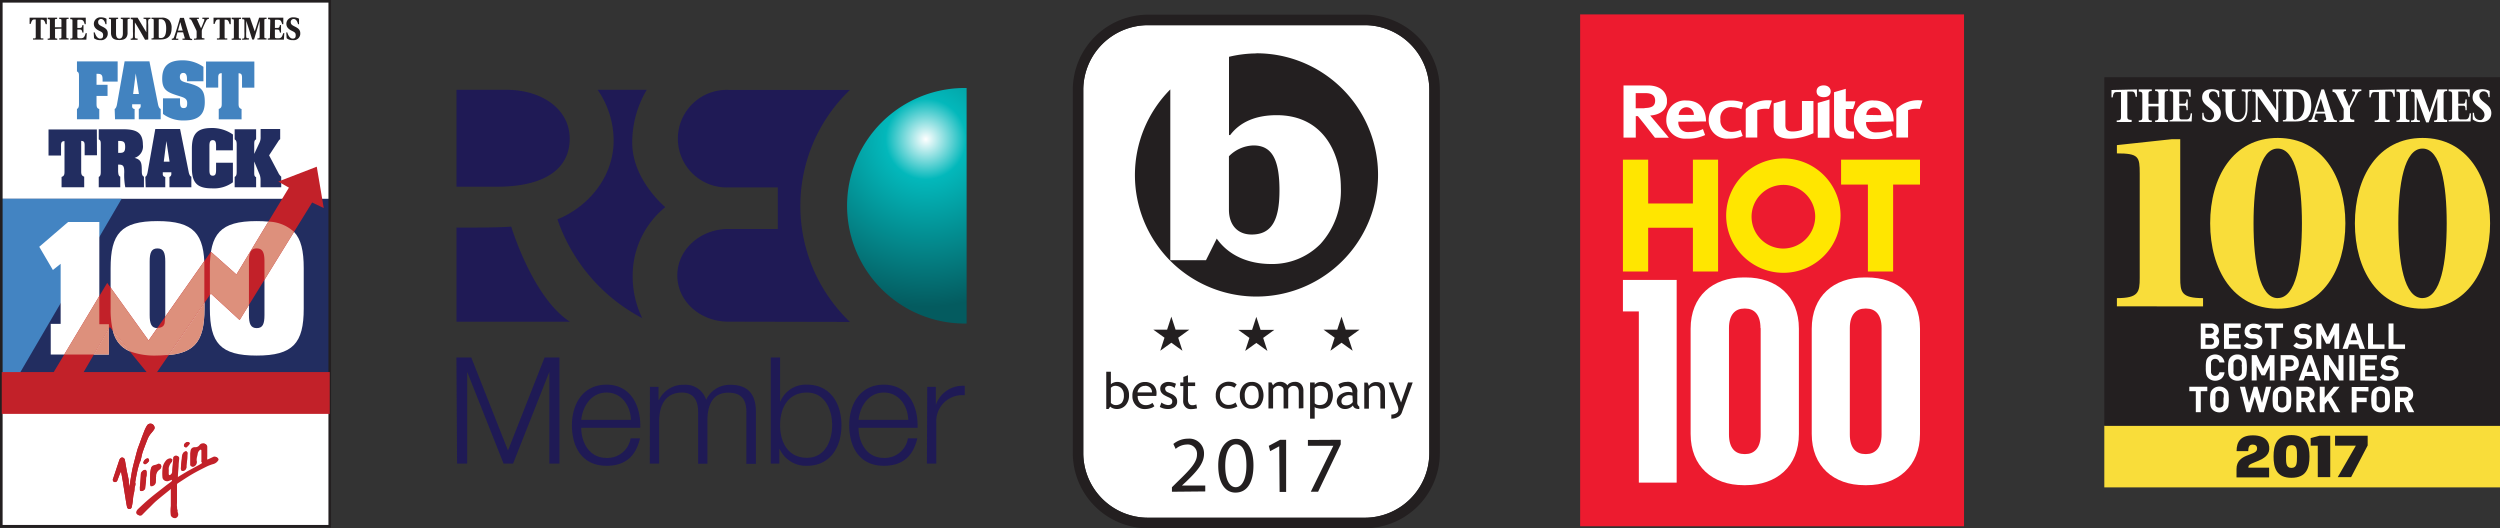 <svg id="Layer_1" data-name="Layer 1" xmlns="http://www.w3.org/2000/svg" viewBox="0 0 383.32 80.99"><rect x="0" y="0" width="383.32" height="80.99" fill="#333333" stroke="none"/><defs><style>.cls-1,.cls-8{fill:none}.cls-2{fill:#fff}.cls-3{fill:#231f20}.cls-4{fill:#222d60}.cls-5{fill:#4384c2}.cls-6{fill:#4283c0}.cls-7{fill:#c22129}.cls-8{stroke:#231f20;stroke-miterlimit:10;stroke-width:.4px}.cls-9{fill:#dd907c}.cls-10{fill:#1f1a55}.cls-11{fill:url(#radial-gradient)}.cls-12{fill:#f9dd3a}.cls-13{clip-path:url(#clip-path)}.cls-14{fill:#ed1b2f}.cls-15{fill:#ffe600}</style><radialGradient id="radial-gradient" cx="234.52" cy="129.63" r="25.7" gradientUnits="userSpaceOnUse"><stop offset="0" stop-color="#fff"/><stop offset=".24" stop-color="#03b8bb"/><stop offset="1" stop-color="#045b5f"/></radialGradient><clipPath id="clip-path" transform="translate(-92.56 -108.29)"><path class="cls-1" d="M334.84 110.5h58.87v78.49h-58.87z"/></clipPath></defs><path class="cls-2" d="M258.66 177.76v-55.7a9.93 9.93 0 0 1 9.91-9.91h33.23a9.92 9.92 0 0 1 9.91 9.91v55.7a9.91 9.91 0 0 1-9.91 9.91h-33.23a9.92 9.92 0 0 1-9.91-9.91z" transform="translate(-92.56 -108.29)"/><path class="cls-3" d="M179.6 48.55l.65 2h2.1l-1.7 1.23.65 2-1.7-1.23-1.7 1.23.65-2-1.71-1.23h2.11l.65-2zm26.09 0l.65 2h2.11l-1.7 1.23.65 2-1.71-1.23-1.7 1.23.65-2-1.7-1.23h2.1l.65-2z"/><path class="cls-3" d="M284.76 130.59a5.49 5.49 0 0 0-3.77 1.66v8.19c0 2.35 1.33 3.81 3.48 3.81 3 0 4.27-2.08 4.27-6.75 0-4.85-1.19-6.91-4-6.91z" transform="translate(-92.56 -108.29)"/><path class="cls-3" d="M285.19 116.48a18.35 18.35 0 0 0-4.19.52v12h.18c1.51-2 3.91-3.05 7.13-3.05 7.26 0 9.84 6 9.84 11.12a12.14 12.14 0 0 1-3.14 8.64 10.37 10.37 0 0 1-7.52 3.06c-3.62 0-6.58-1.37-8.35-3.87v-.06l-1.67 3.35H272V122l-.08.08a18.63 18.63 0 0 0 0 26.12 18.65 18.65 0 1 0 13.29-31.74z" transform="translate(-92.56 -108.29)"/><path class="cls-3" d="M192.63 48.58l.65 2h2.1l-1.7 1.23.65 2-1.7-1.23-1.71 1.23.65-2-1.7-1.23h2.11l.65-2z"/><path class="cls-3" d="M258.66 177.76v-55.7a9.93 9.93 0 0 1 9.91-9.91h33.23a9.92 9.92 0 0 1 9.91 9.91v55.7a9.91 9.91 0 0 1-9.91 9.91h-33.23a9.92 9.92 0 0 1-9.91-9.91zm9.91-67.22a11.54 11.54 0 0 0-11.52 11.52v55.7a11.54 11.54 0 0 0 11.52 11.53h33.23a11.54 11.54 0 0 0 11.53-11.53v-55.7a11.54 11.54 0 0 0-11.53-11.52z" transform="translate(-92.56 -108.29)"/><path class="cls-3" d="M262.89 167.22a.83.83 0 0 1 .38-.25 1.4 1.4 0 0 1 .55-.12 1.73 1.73 0 0 1 1.34.57 2.05 2.05 0 0 1 .51 1.43 2.22 2.22 0 0 1-.52 1.57 1.74 1.74 0 0 1-1.39.58 1.59 1.59 0 0 1-.56-.11 1.07 1.07 0 0 1-.41-.26l-.26.37h-.35v-5.71h.71m0 2.47v2.31s.09.1.26.2a1 1 0 0 0 .41.13 1.32 1.32 0 0 0 1-.35 1.71 1.71 0 0 0 .32-1.16 1.48 1.48 0 0 0-.37-1.06 1.3 1.3 0 0 0-1-.38.86.86 0 0 0-.37.11.9.9 0 0 0-.25.2zm6.96 1.24H267a1.46 1.46 0 0 0 .38 1.08 1.22 1.22 0 0 0 .88.33 1.52 1.52 0 0 0 1-.35l.3.51a1.37 1.37 0 0 1-.5.28 2.93 2.93 0 0 1-1 .16 1.77 1.77 0 0 1-1.28-.51 2 2 0 0 1-.59-1.52 2.11 2.11 0 0 1 .6-1.58 1.75 1.75 0 0 1 1.28-.54 1.86 1.86 0 0 1 1.35.48 1.67 1.67 0 0 1 .47 1.23 1.88 1.88 0 0 1-.04.43zm-1.73-1.54a1.11 1.11 0 0 0-1.15 1h2.22a1 1 0 0 0-.27-.72 1 1 0 0 0-.8-.29zm2.27 3.22l.25-.67a2 2 0 0 0 1 .39c.44 0 .66-.18.66-.55s-.21-.49-.64-.68a6 6 0 0 1-.66-.34 1.84 1.84 0 0 1-.29-.26 1 1 0 0 1-.19-.32 1 1 0 0 1-.06-.35.91.91 0 0 1 .36-.77 1.46 1.46 0 0 1 .94-.28 3 3 0 0 1 1.11.28l-.21.65a1.36 1.36 0 0 0-.85-.33.75.75 0 0 0-.43.12.36.36 0 0 0-.17.3.61.61 0 0 0 .44.58l.51.23a1.89 1.89 0 0 1 .68.49 1.08 1.08 0 0 1 .21.68 1 1 0 0 1-.38.84 1.64 1.64 0 0 1-1.05.31 2.39 2.39 0 0 1-1.23-.32zm3.61-3.19h-.47v-.56h.47v-.84l.71-.27v1.11h1.1v.56h-1.1v2a1.12 1.12 0 0 0 .17.72.65.65 0 0 0 .55.21 1.3 1.3 0 0 0 .56-.13l.11.61a3.74 3.74 0 0 1-1 .12 1.06 1.06 0 0 1-.81-.36 1.28 1.28 0 0 1-.32-.89zm8.18-.24l-.36.5a1.12 1.12 0 0 0-.39-.21 1.76 1.76 0 0 0-.55-.09 1.16 1.16 0 0 0-.93.4 1.66 1.66 0 0 0-.34 1.11A1.5 1.5 0 0 0 280 170a1.24 1.24 0 0 0 1 .37 1.55 1.55 0 0 0 1-.37l.29.6a2.66 2.66 0 0 1-1.43.37 1.86 1.86 0 0 1-1.36-.55 2.07 2.07 0 0 1-.53-1.49 2.09 2.09 0 0 1 .56-1.53 2 2 0 0 1 1.54-.58 2.31 2.31 0 0 1 .68.13 2.23 2.23 0 0 1 .43.3zm.48 1.66a2.2 2.2 0 0 1 .5-1.49 1.69 1.69 0 0 1 1.32-.57 1.66 1.66 0 0 1 1.34.55 2.62 2.62 0 0 1 0 3 1.69 1.69 0 0 1-1.33.56 1.66 1.66 0 0 1-1.34-.57 2.25 2.25 0 0 1-.49-1.48zm.75 0c0 1 .36 1.51 1.07 1.51a.91.91 0 0 0 .78-.41 1.84 1.84 0 0 0 .29-1.1c0-1-.36-1.48-1.07-1.48a.92.92 0 0 0-.78.4 1.8 1.8 0 0 0-.29 1.08zm8.29 2.01v-2.53c0-.63-.28-.94-.83-.94a.79.79 0 0 0-.48.16.81.81 0 0 0-.31.36v2.95h-.71v-2.84a.53.53 0 0 0-.22-.46.92.92 0 0 0-.59-.17.83.83 0 0 0-.46.16 1 1 0 0 0-.34.36v2.95h-.71v-4h.46l.24.46a1.25 1.25 0 0 1 1-.54 1.33 1.33 0 0 1 1.21.54.84.84 0 0 1 .44-.38 1.47 1.47 0 0 1 .67-.16 1.24 1.24 0 0 1 1 .37 1.49 1.49 0 0 1 .34 1v2.67zm2.44-.22v1.78h-.71v-5.55h.71v.33a1.33 1.33 0 0 1 1-.41 1.71 1.71 0 0 1 1.33.53 2.67 2.67 0 0 1 0 3 1.71 1.71 0 0 1-1.38.58 1.86 1.86 0 0 1-.55-.09.69.69 0 0 1-.4-.17zm0-2.91v2.33a.67.67 0 0 0 .28.19 1.14 1.14 0 0 0 .43.09c.88 0 1.32-.5 1.32-1.49a1.62 1.62 0 0 0-.31-1.11 1.28 1.28 0 0 0-1-.35.89.89 0 0 0-.37.1 1.14 1.14 0 0 0-.35.24zm5.86 2.67a1.56 1.56 0 0 1-1.31.54 1.2 1.2 0 0 1-1.17-1.19 1.26 1.26 0 0 1 .54-1 2.14 2.14 0 0 1 1.36-.42 1.48 1.48 0 0 1 .51.1c0-.65-.29-1-.87-1a1.38 1.38 0 0 0-1 .36l-.3-.6a1.72 1.72 0 0 1 .56-.28 2.12 2.12 0 0 1 .68-.12 1.44 1.44 0 0 1 1.67 1.65v1.44a.73.73 0 0 0 .31.7v.36a1.36 1.36 0 0 1-.65-.12.7.7 0 0 1-.33-.42zm-.07-1.5a2.64 2.64 0 0 0-.47-.08 1.36 1.36 0 0 0-.88.28.8.8 0 0 0-.34.65c0 .42.24.63.74.63a1.19 1.19 0 0 0 1-.51zm4.28 1.96v-2.32a1.54 1.54 0 0 0-.19-.9.76.76 0 0 0-.65-.25 1.16 1.16 0 0 0-.51.14 1.21 1.21 0 0 0-.41.36v3h-.71v-4h.49l.22.51a1.25 1.25 0 0 1 1.15-.59c.88 0 1.32.53 1.32 1.6v2.47zm3.27.68a1.23 1.23 0 0 1-.59.63 1.92 1.92 0 0 1-1 .25v-.63a1.39 1.39 0 0 0 .77-.21.59.59 0 0 0 .31-.5 1.81 1.81 0 0 0-.11-.65l-.3-.79-1.09-2.77h.73l1.18 3.08 1.07-3.08h.72zm-35.23 12.09V183l.84-.83c2-1.93 3-3 3-4.16a1.42 1.42 0 0 0-1.58-1.56 2.71 2.71 0 0 0-1.69.67l-.35-.76a3.54 3.54 0 0 1 2.26-.81 2.25 2.25 0 0 1 2.44 2.32c0 1.47-1.07 2.66-2.75 4.28l-.64.59h3.58v.9zm12.5-4.07c0 2.71-1 4.2-2.77 4.2-1.56 0-2.61-1.46-2.63-4.09s1.15-4.15 2.77-4.15 2.63 1.5 2.63 4.04zm-4.33.12c0 2.07.64 3.25 1.62 3.25s1.63-1.29 1.63-3.32-.5-3.25-1.62-3.25c-.94 0-1.63 1.15-1.63 3.32zm8.28-3.02l-1.39.75-.21-.82 1.74-.93h.92v8h-1zm9.43-1v.71l-3.47 7.26h-1.12l3.46-7.05h-3.9v-.89z" transform="translate(-92.56 -108.29)"/><path class="cls-2" d="M.2.2h50.36v80.49H.2z"/><path class="cls-4" d="M.2 30.48h50.36v28.28H.2z"/><path class="cls-5" d="M2.13 58.76H.2V30.48h18.45L2.13 58.76z"/><path class="cls-2" d="M6.02 37.84l4.42-3.8h4.79v15.67h1.47v4.65H7.78v-4.7H9.3v-9.21l-1.19.95-2.09-3.56z"/><path class="cls-3" d="M98.8 113.93c0 .17 0 .24.16.25h.25v.18h-1.59v-.18h.26c.12 0 .16-.08.16-.25v-2.66h-.17c-.39 0-.44.22-.61.69h-.16V111h2.64v1h-.17c-.17-.47-.22-.69-.61-.69h-.16zm2.2-1.21v1.2c0 .24 0 .27.34.29v.18h-1.47v-.18c.31 0 .34 0 .34-.29v-2.41c0-.24 0-.27-.34-.28V111h1.45v.19c-.31 0-.34 0-.34.28v1h1v-1c0-.24 0-.27-.34-.28V111h1.44v.19c-.3 0-.34 0-.34.28v2.41c0 .24 0 .27.34.29v.18h-1.44v-.18c.3 0 .34 0 .34-.29v-1.2zm2.67-1.21c0-.24 0-.27-.34-.28V111h2.38v1h-.16c-.15-.48-.23-.68-.67-.68h-.3c-.12 0-.16 0-.16.18v1.07h.38c.26 0 .33-.08.4-.44h.16v1.16h-.16c-.07-.36-.14-.47-.4-.47h-.38v1c0 .3 0 .34.52.34s.59-.29.76-.79h.17l-.07 1h-2.47v-.18c.3 0 .34 0 .34-.29zm5.06.49c-.13-.57-.4-.8-.68-.8a.45.45 0 0 0-.44.5c0 .37.31.5.66.68s.81.41.81 1a1 1 0 0 1-1.16 1.06 1.37 1.37 0 0 1-.94-.29l-.06-.89h.17c.17.62.48.95.82.95s.46-.16.46-.51-.13-.46-.54-.66-.88-.49-.88-1.09a1 1 0 0 1 1.1-1 1.69 1.69 0 0 1 .84.21v.84zm3.72-1v.19c-.29 0-.33 0-.33.28v1.82a1.23 1.23 0 0 1-.14.65c-.18.34-.54.49-1.11.49s-.93-.13-1.12-.42a1.34 1.34 0 0 1-.17-.72v-1.82c0-.24 0-.27-.32-.28V111h1.41v.19c-.29 0-.32 0-.32.28v1.91c0 .55.16.83.52.83s.53-.29.53-.83v-1.91c0-.24 0-.27-.32-.28V111zm2.35 3.39c-.5-.89-1-1.78-1.56-2.67v1.42a6.71 6.71 0 0 0 0 .78c0 .32.18.26.42.29v.18h-1.06v-.18c.23 0 .32 0 .34-.29a6.59 6.59 0 0 0 0-.78v-1.63c0-.24 0-.27-.34-.28V111h1.06c.45.77.89 1.48 1.34 2.24v-1a7.14 7.14 0 0 0 0-.77c0-.33-.19-.27-.43-.29V111h1.06v.19c-.23 0-.3 0-.34.28s0 .36 0 .78v2.1zm2.5-3.39a1.51 1.51 0 0 1 1.21.4 1.73 1.73 0 0 1 .36 1.22c0 1.66-1.16 1.73-1.8 1.73h-1.28v-.18c.31 0 .34 0 .34-.29v-2.41c0-.24 0-.27-.34-.28V111zm-.4 2.94c0 .12 0 .18.31.18.41 0 .83-.19.83-1.47 0-1-.31-1.42-.85-1.42-.25 0-.29 0-.29.11zm3.64.45v-.18h.26c.09 0 .1-.07.07-.16-.08-.28-.18-.61-.23-.8h-.87c-.07.28-.16.56-.21.8s0 .16.08.17h.26v.18h-1v-.18c.23 0 .28-.06.35-.25.22-.58.65-2 .91-2.94h.6c.24.84.69 2.32.91 3 .06.18.13.22.35.23v.18zm-.33-2.71c-.09.3-.25.91-.36 1.3h.73c-.11-.32-.29-.98-.37-1.3zm2.09 2.71v-.18c.37 0 .41 0 .41-.29v-.75a.75.75 0 0 0-.1-.34c-.16-.34-.52-1.09-.64-1.32s-.14-.26-.36-.28V111h1.44v.19h-.24c-.1 0-.08.08 0 .16.15.36.44 1 .58 1.28.2-.43.38-.91.5-1.24 0-.13 0-.19-.07-.2h-.23V111h1v.19a.41.41 0 0 0-.4.25c-.22.41-.41.84-.61 1.3a.78.78 0 0 0-.08.35v.79c0 .24 0 .27.41.29v.18zm4.7-.46c0 .17 0 .24.16.25h.25v.18h-1.59v-.18h.26c.12 0 .16-.08.16-.25v-2.66h-.17c-.38 0-.44.22-.6.69h-.17V111h2.64v1h-.17c-.16-.47-.22-.69-.61-.69H127zm2.18-.01c0 .24 0 .27.34.29v.18h-1.44v-.18c.3 0 .34 0 .34-.29v-2.41c0-.24 0-.27-.34-.28V111h1.44v.19c-.3 0-.34 0-.34.28zm.51.47v-.18c.23 0 .32 0 .34-.29a7.46 7.46 0 0 0 0-.78v-1.63c0-.24 0-.27-.34-.28V111h1.2c.19.58.6 1.71.73 2.1.24-.73.43-1.35.67-2.1h1.14v.19c-.3 0-.34 0-.34.28v2.41c0 .24 0 .27.34.29v.18h-1.4v-.18c.3 0 .34 0 .34-.29v-2.4c-.23.77-.7 2.36-.86 2.87h-.28c-.29-.93-.7-2.23-.92-2.87v1.62a7.46 7.46 0 0 0 0 .78c0 .32.18.26.42.29v.18zm4.31-2.88c0-.24 0-.27-.34-.28V111H136v1h-.17c-.15-.48-.22-.68-.67-.68h-.29c-.13 0-.16 0-.16.18v1.07h.37c.27 0 .33-.08.4-.44h.17v1.16h-.17c-.07-.36-.13-.47-.4-.47h-.37v1c0 .3 0 .34.52.34s.59-.29.76-.79h.16l-.06 1h-2.48v-.18c.31 0 .34 0 .34-.29zm4.26.49c-.14-.57-.4-.8-.68-.8a.45.45 0 0 0-.44.5c0 .37.31.5.66.68s.8.41.8 1a1 1 0 0 1-1.15 1.06 1.35 1.35 0 0 1-.94-.29l-.06-.89h.16c.18.62.49.95.83.95s.46-.16.46-.51-.13-.46-.54-.66-.89-.49-.89-1.09a1 1 0 0 1 1.11-1 1.63 1.63 0 0 1 .83.21v.84z" transform="translate(-92.56 -108.29)"/><path class="cls-6" d="M107.78 125v1.58h-3.42V125c.26-.14.31-.38.31-.81v-4.13c0-.43 0-.67-.31-.82v-1.54h6.24v3.1h-2.31v-.27c0-.67-.12-.92-.73-.92h-.2v1.68h1.69V123h-1.69v1.17c0 .52.07.74.42.83zm2.36 0c.14-.05.29-.3.36-.72l1.17-6.59h3.8l1.32 6.59c.08.41.23.66.41.72v1.58h-3.36V125a.48.48 0 0 0 .29-.48v-.24h-1.31v.28a.39.39 0 0 0 .38.44v1.58h-3zm3.72-2.3l-.49-3.16-.4 3.16zm3.69.67h2.61v.49c0 .65.08 1 .55 1s.55-.27.55-.78c0-.79-.65-.87-1.63-1.19-1.47-.48-2.2-.88-2.2-2.53 0-1.91.95-2.82 3.09-2.82a5.48 5.48 0 0 1 3.23 1v2.21h-2.52v-.4c0-.58-.2-.88-.55-.88s-.54.21-.54.62c0 .64.45.73 1.49 1 1.64.49 2.33.89 2.33 2.84s-1 2.83-3.18 2.83a5.09 5.09 0 0 1-3.23-1zm14.01-1.64h-1.89v-1.51c0-.49-.09-.68-.53-.7v4.68c0 .44.07.67.46.81v1.58h-3.5V125c.4-.14.46-.37.46-.81v-4.68c-.44 0-.54.21-.54.7v1.51h-1.87v-4h7.41z" transform="translate(-92.56 -108.29)"/><path class="cls-4" d="M107.43 132.1h-1.89v-1.51c0-.49-.09-.68-.53-.7v4.68c0 .44.07.67.46.81V137H102v-1.58c.4-.14.45-.37.45-.81v-4.68c-.44 0-.53.21-.53.7v1.51H100v-4h7.41zm3.57 3.28V137h-3.3v-1.58c.27-.14.31-.38.31-.81v-4.13c0-.43 0-.67-.31-.82v-1.55h3.77c2.06 0 3 .54 3 2.39a1.84 1.84 0 0 1-1.27 2c1 .27 1.08.75 1.1 1.77 0 .62 0 .94.33 1.11V137h-2.86a9.77 9.77 0 0 1-.16-2.29c0-.84-.09-1.18-.79-1.18h-.15v1.08c.04.39.06.65.33.77zm-.06-3.65c.62 0 .81-.21.81-.93s-.22-.9-.93-.9h-.14v1.83zm3.9 3.65c.14 0 .29-.3.36-.72l1.17-6.59h3.8l1.32 6.59c.08.41.23.66.41.72V137h-3.36v-1.58a.48.48 0 0 0 .29-.48v-.24h-1.31v.28a.4.4 0 0 0 .38.44V137h-3zm3.72-2.3l-.49-3.16-.4 3.16zm9.71-1.74h-2.58v-.69c0-.58-.12-.87-.51-.87s-.51.29-.51.87v3.7c0 .59.1.88.51.88s.51-.29.51-.88v-1.11h2.58v3a4.92 4.92 0 0 1-3.22.93c-2.33 0-3.07-.91-3.07-3.17v-2.9c0-2.21.74-3.18 3-3.18a5.5 5.5 0 0 1 3.3 1zm4.06-1.14a1.77 1.77 0 0 0 .19-.86v-1.27h3v1.55a1.32 1.32 0 0 0-.32.38l-1.38 2.11 1.4 2.65a1.79 1.79 0 0 0 .46.62V137h-3.17v-1.15a2.32 2.32 0 0 0-.23-1l-.74-1.8v1.59c0 .45 0 .7.29.81V137h-3.29v-1.58c.26-.14.31-.38.31-.81v-4.13c0-.43-.05-.67-.31-.82v-1.55h3.29v1.55c-.27.12-.29.36-.29.82v1.41z" transform="translate(-92.56 -108.29)"/><path class="cls-2" d="M116.7 142.19c5.6 0 7.21 1.95 7.21 7.23v6.19c0 5.27-1.63 7.2-7.21 7.2s-7.18-1.93-7.18-7.2v-6.19c0-5.28 1.58-7.23 7.18-7.23zm1.2 6.19c0-1.32-.26-2-1.2-2s-1.19.67-1.19 2v8.22c0 1.31.26 2 1.19 2s1.2-.64 1.2-2zm14.02-6.19c5.6 0 7.21 1.95 7.21 7.23v6.19c0 5.27-1.63 7.2-7.21 7.2s-7.18-1.93-7.18-7.2v-6.19c0-5.28 1.58-7.23 7.18-7.23zm1.19 6.19c0-1.32-.26-2-1.19-2s-1.19.67-1.19 2v8.22c0 1.31.26 2 1.19 2s1.19-.64 1.19-2z" transform="translate(-92.56 -108.29)"/><path class="cls-7" d="M118.9 183v2.94a5 5 0 0 0 0 1.44.53.53 0 0 0 .53.36.56.56 0 0 0 .46-.57c0-.22-.16-.43-.08-.66-.14-.17-.08-.38-.11-.57s0-.42 0-.63v-2.66a.27.27 0 0 1 .13-.26c.72-.46 1.43-.95 2.17-1.38s1.46-.79 2.2-1.16a6.09 6.09 0 0 1 1-.39 1.31 1.31 0 0 0 .85-.63.25.25 0 0 0 0-.17.48.48 0 0 0-.64-.25l-.85.4a.14.14 0 0 1-.22-.1 1.74 1.74 0 0 1 0-.39v-1.48a.47.47 0 0 0-.55-.5.62.62 0 0 0-.48.25.82.82 0 0 1-.81.34.6.6 0 0 0-.56.48 4.46 4.46 0 0 0-.07.51v1.64a.27.27 0 0 0 .39.28.76.76 0 0 0 .46-.92.55.55 0 0 1 0-.22c0-.29.13-.57.16-.86a.91.91 0 0 1 .4-.6s.17-.07.21 0a.3.3 0 0 1 .1.22v1.49a.41.41 0 0 0 0 .23c.15.15.06.23-.08.3l-.23.14-1.84 1-1.23.74a4 4 0 0 1-.37.23 1.21 1.21 0 0 1 0-.14c0-.56.07-1.13.11-1.7 0-.39.06-.78.09-1.17a.33.33 0 0 0-.28-.36.48.48 0 0 0-.5.3 2.87 2.87 0 0 0 0 .41c-.06.6-.11 1.2-.16 1.8a.59.59 0 0 1-.29.44c-.19.11-.35 0-.37-.18s0-.43 0-.64a1.34 1.34 0 0 1 0-.35 1.89 1.89 0 0 1 .47-.88.38.38 0 0 0 .06-.16c.06-.28 0-.37-.32-.3a1 1 0 0 0-.57.41 2.12 2.12 0 0 0-.46 1.24 6.73 6.73 0 0 0 0 1.27.58.58 0 0 0 .76.47l.67-.24a.34.34 0 0 1-.12.42l-.75.56c-.84.66-1.7 1.3-2.52 2-.62.51-1.2 1.07-1.79 1.62a1.12 1.12 0 0 0-.27.44.37.37 0 0 0 .22.42.41.41 0 0 0 .57-.07c.34-.34.67-.69 1-1s.77-.8 1.19-1.15c.76-.65 1.55-1.27 2.33-1.9zm-6.48 0a4.06 4.06 0 0 1-.12-.83 2.3 2.3 0 0 0-.07-.6c-.07-.42-.18-.83-.26-1.25s-.17-1-.27-1.54a.42.42 0 0 0-.13-.22c-.26-.23-.56-.13-.7.24s-.22.67-.34 1c-.21.63-.41 1.26-.63 1.89a.36.36 0 0 0 .15.49.38.38 0 0 0 .49-.2c.11-.27.21-.54.31-.81l.24-.57a.84.84 0 0 1 .06.14c.08.43.15.86.23 1.29.13.86.27 1.72.41 2.58.07.45.14.9.23 1.34a.57.57 0 0 0 .16.32.37.37 0 0 0 .58-.25c.06-.25.1-.51.14-.77s.07-.74.13-1.1a4 4 0 0 0 .16-.88c0-.34.24-.64.1-1v-.06c.11-.59.21-1.17.34-1.75.08-.39.2-.76.31-1.14 0-.16.15-.31.19-.47.11-.4.17-.82.3-1.22.23-.67.49-1.33.75-2a3.43 3.43 0 0 1 .63-1 4.91 4.91 0 0 0 .39-.51.48.48 0 0 0 0-.49.62.62 0 0 0-1.09-.11 5.15 5.15 0 0 0-.48 1c-.23.57-.44 1.16-.65 1.74-.12.34-.26.67-.36 1-.15.51-.27 1-.41 1.55s-.2.76-.29 1.14-.15.72-.21 1.09c-.1.58-.19 1.16-.29 1.74.03.04.01.11 0 .22zm4.87-3.13c0-.33-.21-.47-.45-.36a2.26 2.26 0 0 1-.49.19c-.52.08-.62.27-.67.71s-.07.75-.09 1.13 0 .64 0 1 .08.3.22.31a.72.72 0 0 0 .63-.52c0-.35 0-.69.06-1a1.15 1.15 0 0 1 .49-1 1 1 0 0 0 .22-.2.68.68 0 0 0 .08-.3zm-3.29 3.18a2.26 2.26 0 0 0 0 .26c0 .09 0 .22.09.25a.51.51 0 0 0 .32 0 .7.7 0 0 0 .27-.19.34.34 0 0 0 .11-.18c.05-.53.09-1 .14-1.58 0-.15.06-.3.08-.45a3.13 3.13 0 0 0 0-.53c0-.19-.17-.33-.31-.27a.76.76 0 0 0-.56.62c.01.68-.04 1.37-.14 2.07zm6.54-2.55a.62.62 0 0 0 .57-.67.57.57 0 0 1 0-.13c0-.29.08-.58.1-.87s0-.67.06-1-.2-.41-.42-.27a.72.72 0 0 0-.29.33 2.28 2.28 0 0 0-.13.64c-.06.54-.1 1.08-.15 1.62.03.21.13.35.3.35zm-5.15-1.56c0-.34-.16-.44-.39-.33a.88.88 0 0 0-.44.47.24.24 0 0 0 .06.31.23.23 0 0 0 .3 0 1.35 1.35 0 0 0 .27-.2 2.23 2.23 0 0 0 .24-.25zm5.67-2.06h.09a3.8 3.8 0 0 0 .43-.47c.09-.13 0-.24-.12-.3a.46.46 0 0 0-.46.09.49.49 0 0 0-.24.46.32.32 0 0 0 .34.22z" transform="translate(-92.56 -108.29)"/><path class="cls-7" d="M118.9 183l-.14.08c-.78.63-1.57 1.25-2.33 1.9-.42.35-.8.76-1.19 1.15s-.66.69-1 1a.41.41 0 0 1-.57.07.37.37 0 0 1-.22-.42 1.12 1.12 0 0 1 .27-.44c.59-.55 1.17-1.11 1.79-1.62.82-.69 1.68-1.33 2.52-2l.75-.56a.34.34 0 0 0 .12-.42l-.67.24a.58.58 0 0 1-.76-.47 6.73 6.73 0 0 1 0-1.27 2.12 2.12 0 0 1 .46-1.24 1 1 0 0 1 .57-.41c.28-.07.38 0 .32.3a.38.38 0 0 1-.06.16 1.89 1.89 0 0 0-.47.88 1.34 1.34 0 0 0 0 .35v.64c0 .21.18.29.37.18a.59.59 0 0 0 .29-.44c0-.6.1-1.2.16-1.8a2.87 2.87 0 0 1 0-.41.48.48 0 0 1 .5-.3.33.33 0 0 1 .28.36c0 .39-.07.78-.09 1.17 0 .57-.08 1.14-.11 1.7a1.21 1.21 0 0 0 0 .14 4 4 0 0 0 .37-.23l1.23-.74 1.84-1 .23-.14c.14-.07.23-.15.08-.3a.41.41 0 0 1 0-.23v-1.49a.3.3 0 0 0-.1-.22h-.21a.91.91 0 0 0-.4.6c0 .29-.11.57-.16.86a.55.55 0 0 0 0 .22.76.76 0 0 1-.46.92.27.27 0 0 1-.39-.28v-1.64a4.46 4.46 0 0 1 .07-.51.6.6 0 0 1 .56-.48.82.82 0 0 0 .81-.34.62.62 0 0 1 .48-.25.47.47 0 0 1 .55.5v1.48a1.74 1.74 0 0 0 0 .39.14.14 0 0 0 .22.1l.85-.4a.48.48 0 0 1 .64.25.25.25 0 0 1 0 .17 1.31 1.31 0 0 1-.85.63 6.09 6.09 0 0 0-1 .39c-.74.37-1.49.74-2.2 1.16s-1.45.92-2.17 1.38a.27.27 0 0 0-.13.26v3.29c0 .21 0 .4.11.57-.08.23 0 .44.08.66a.56.56 0 0 1-.46.57.53.53 0 0 1-.53-.36 5 5 0 0 1 0-1.44v-2.77c.17.02.15-.03.15-.1zm-6.48 0v-.22c.1-.58.19-1.16.29-1.74.06-.37.13-.73.21-1.09s.19-.76.29-1.14.26-1 .41-1.55c.1-.34.24-.67.36-1 .21-.58.42-1.17.65-1.74a5.15 5.15 0 0 1 .48-1 .62.62 0 0 1 1.09.11.48.48 0 0 1 0 .49 4.91 4.91 0 0 1-.39.51 3.43 3.43 0 0 0-.63 1c-.26.66-.52 1.32-.75 2-.13.4-.19.82-.3 1.22 0 .16-.14.31-.19.47-.11.38-.23.75-.31 1.14-.13.58-.23 1.16-.34 1.75v.06c.14.34-.13.64-.1 1a4 4 0 0 1-.16.88c-.06.36-.08.73-.13 1.1s-.08.52-.14.77a.37.37 0 0 1-.58.25.57.57 0 0 1-.16-.32c-.09-.44-.16-.89-.23-1.34-.14-.86-.28-1.72-.41-2.58-.08-.43-.15-.86-.23-1.29a.84.84 0 0 0-.06-.14l-.24.57c-.1.27-.2.54-.31.81a.38.38 0 0 1-.49.2.36.36 0 0 1-.15-.49c.22-.63.42-1.26.63-1.89.12-.33.22-.67.34-1s.44-.47.7-.24a.42.42 0 0 1 .13.22c.1.51.18 1 .27 1.54s.19.83.26 1.25a2.3 2.3 0 0 1 .07.6 4.06 4.06 0 0 0 .12.83z" transform="translate(-92.56 -108.29)"/><path class="cls-7" d="M117.29 179.83a.68.68 0 0 1-.1.18 1 1 0 0 1-.22.2 1.15 1.15 0 0 0-.49 1c0 .35 0 .69-.06 1a.72.72 0 0 1-.63.52c-.14 0-.22-.12-.22-.31v-1c0-.35 0-.75.09-1.13s.15-.63.67-.71a2.26 2.26 0 0 0 .49-.19c.26-.03.48.11.47.44zm-3.29 3.22c.06-.7.11-1.39.18-2.09a.76.76 0 0 1 .56-.62c.14-.06.3.08.31.27a3.13 3.13 0 0 1 0 .53c0 .15-.06.3-.08.45 0 .53-.09 1-.14 1.58a.34.34 0 0 1-.11.18.7.7 0 0 1-.27.19.51.51 0 0 1-.32 0c-.05 0-.07-.16-.09-.25a2.26 2.26 0 0 1 0-.26zm6.58-2.55c-.17 0-.27-.14-.25-.35 0-.54.09-1.08.15-1.62a2.28 2.28 0 0 1 .13-.64.72.72 0 0 1 .29-.33c.22-.14.43 0 .42.27s0 .67-.06 1-.07.58-.1.87a.57.57 0 0 0 0 .13.62.62 0 0 1-.58.67zm-5.15-1.56a2.23 2.23 0 0 1-.2.28 1.35 1.35 0 0 1-.27.2.23.23 0 0 1-.3 0 .24.24 0 0 1-.06-.31.88.88 0 0 1 .44-.47c.23-.14.38-.04.39.3zm5.67-2.06a.32.32 0 0 1-.3-.25.49.49 0 0 1 .24-.46.46.46 0 0 1 .46-.09c.14.06.21.17.12.3a3.8 3.8 0 0 1-.43.47s-.07.02-.09.03z" transform="translate(-92.56 -108.29)"/><path class="cls-8" d="M.2.2h50.36v80.49H.2z"/><path class="cls-7" d="M.27 57.05h50.29v6.41H.27z"/><path class="cls-7" d="M7.47 58.33l8.97-14.96 6.34 8.83 9.55-13.6 3.92 3.49 8.05-13.32-1.64-.93 5.91-2.28 1.07 6.34-1.78-.85-11.12 18.02-4.41-4.06-8.98 13.11-6.5-7.98-5.18 8.9-4.2-.71z"/><path class="cls-9" d="M16.7 54.36v-3.98l-2.31 3.98h2.31z"/><path class="cls-9" d="M112.44 162.15l-2.57-3.15a4.37 4.37 0 0 0 2.57 3.15zm11.47-6.54v-.88l-5.48 8c4.19-.39 5.48-2.44 5.48-7.12z" transform="translate(-92.56 -108.29)"/><path class="cls-9" d="M15.23 49.71v-4.32l-5.38 8.97h4.54l2.31-3.98v-.67h-1.47z"/><path class="cls-9" d="M117.89 156.87l6-8.54v6.4l-5.48 8c-.53 0-1.1.07-1.73.07a10.81 10.81 0 0 1-4.26-.66l-2.55-3.14a13.74 13.74 0 0 1-.35-3.39v-3.23l5.82 8.12 1.37-1.95s1 .09 1.1-.78c.06-.62.08-.9.08-.9zm12.84-8.49c0-1.32.26-2 1.19-2s1.19.67 1.19 2v2.81l4.53-7.35a6 6 0 0 0-3.93-1.57l-4.9 8.11-3.9-3.47a15.72 15.72 0 0 0-.17 2.51v4.1l.15-.22 4.42 4.06 1.42-2.31" transform="translate(-92.56 -108.29)"/><path class="cls-10" d="M162.54 163.1h2.28l5.63 14.26 5.61-14.26h2.28v16.27h-1.55v-14.06l-5.56 14.06h-1.46l-5.58-14.06v14.06h-1.55zm19.14 10.78c0 2.09 1.12 4.62 3.88 4.62a3.59 3.59 0 0 0 3.69-3h1.44c-.62 2.66-2.17 4.21-5.13 4.21-3.74 0-5.31-2.87-5.31-6.22 0-3.1 1.57-6.22 5.31-6.22s5.29 3.3 5.17 6.61zm7.62-1.21c-.07-2.16-1.42-4.19-3.74-4.19s-3.65 2.05-3.88 4.19zm2.91-5.06h1.32v2h.07a4.1 4.1 0 0 1 3.85-2.32 3.28 3.28 0 0 1 3.38 2.3 4 4 0 0 1 3.73-2.3c2.58 0 3.9 1.34 3.9 4.12v8H207v-7.91c0-1.93-.73-3-2.78-3-2.48 0-3.19 2.05-3.19 4.24v6.65h-1.43v-8c0-1.59-.64-2.91-2.46-2.91-2.49 0-3.49 1.87-3.51 4.33v6.56h-1.44zm18.53-4.51h1.43v6.74h.05a4.19 4.19 0 0 1 4.08-2.57c3.58 0 5.28 2.89 5.28 6.22s-1.7 6.22-5.28 6.22a4.4 4.4 0 0 1-4.19-2.57h-.05v2.23h-1.32zm5.56 5.38c-3.06 0-4.13 2.57-4.13 5s1.07 5 4.13 5c2.73 0 3.85-2.57 3.85-5s-1.15-5-3.85-5zm7.9 5.4c0 2.09 1.12 4.62 3.88 4.62a3.59 3.59 0 0 0 3.69-3h1.44c-.62 2.66-2.17 4.21-5.13 4.21-3.74 0-5.31-2.87-5.31-6.22 0-3.1 1.57-6.22 5.31-6.22s5.29 3.3 5.17 6.61zm7.62-1.21c-.07-2.16-1.42-4.19-3.74-4.19s-3.65 2.05-3.88 4.19zm2.91-5.06h1.32v2.76a4.35 4.35 0 0 1 4.44-2.92v1.44a4 4 0 0 0-4.37 4.21v6.27h-1.44zm-43-45.55a15.74 15.74 0 0 0-2.23 8.12c0 5.7 5.07 9.87 5.07 9.87a13.49 13.49 0 0 0-5 10.28 14.67 14.67 0 0 0 1.46 6.74 27 27 0 0 1-13-15.15c4.45-1.8 8.41-6.11 8.61-11.67a13.64 13.64 0 0 0-2.45-8.19zm-29.18 21.13c2.41 0 6.27 0 8.4-.15 0 0 3.27 10.89 9 14.58h-17.4v-14.43zm0-7.19v-13.94h7.71c5.21 0 9.65 2.84 9.65 7.5s-3.89 7.36-11.18 7.36h-6.18zm60.33 21.65a24.6 24.6 0 0 1 0-35.57h-18.52a7.48 7.48 0 1 0 0 14.94h7.46v6.38h-7.59c-4.32 0-7.82 3.18-7.82 7.11s3.4 7 7.63 7.1z" transform="translate(-92.56 -108.29)"/><path class="cls-11" d="M240.77 121.78h-.27a18.06 18.06 0 1 0 0 36.12h.27z" transform="translate(-92.56 -108.29)"/><path class="cls-12" d="M322.65 65.27h60.67v9.46h-60.67z"/><path class="cls-3" d="M322.65 11.84h60.67v53.43h-60.67z"/><path class="cls-2" d="M432.45 161.48a1.2 1.2 0 0 1-.86.3H430v-3.89h1.56a1.24 1.24 0 0 1 .89.29 1 1 0 0 1 .32.8.85.85 0 0 1-.15.51.81.81 0 0 1-.33.29 1 1 0 0 1 .37.32.89.89 0 0 1 .16.56 1 1 0 0 1-.37.82zm-.61-2.79a.54.54 0 0 0-.38-.13h-.74v.9h.74a.54.54 0 0 0 .38-.12.45.45 0 0 0 .16-.34.44.44 0 0 0-.16-.31zm.05 1.59a.51.51 0 0 0-.38-.14h-.79v1h.79a.5.5 0 0 0 .38-.13.49.49 0 0 0 .13-.35.45.45 0 0 0-.13-.38zm1.67 1.5v-3.89h2.56v.67h-1.8v.92h1.54v.68h-1.54v.94h1.8v.68zm5.44-.28a1.65 1.65 0 0 1-1 .31 2.71 2.71 0 0 1-.8-.11 1.65 1.65 0 0 1-.62-.4l.49-.49a1.08 1.08 0 0 0 .41.25 1.79 1.79 0 0 0 .53.07q.69 0 .69-.48a.43.43 0 0 0-.1-.31.55.55 0 0 0-.36-.15h-.48a1.24 1.24 0 0 1-.75-.32 1 1 0 0 1-.28-.77 1.07 1.07 0 0 1 .37-.85 1.41 1.41 0 0 1 1-.33 2.16 2.16 0 0 1 .71.11 1.56 1.56 0 0 1 .55.35l-.49.47a1 1 0 0 0-.36-.21 1.49 1.49 0 0 0-.43-.06.65.65 0 0 0-.45.14.5.5 0 0 0-.16.36.37.37 0 0 0 .12.27.55.55 0 0 0 .36.16h.46a3.13 3.13 0 0 1 .44.11.93.93 0 0 1 .3.2 1.07 1.07 0 0 1 .3.82 1 1 0 0 1-.45.86zm2.59-2.94v3.22h-.76v-3.22h-1v-.67h2.79v.67zm5.01 2.94a1.63 1.63 0 0 1-1 .31 2.76 2.76 0 0 1-.8-.11 1.74 1.74 0 0 1-.62-.4l.49-.49a1.12 1.12 0 0 0 .42.25 1.68 1.68 0 0 0 .52.07q.69 0 .69-.48a.43.43 0 0 0-.1-.31.55.55 0 0 0-.36-.15h-.47a1.27 1.27 0 0 1-.76-.32 1.07 1.07 0 0 1-.28-.77 1.1 1.1 0 0 1 .37-.85 1.44 1.44 0 0 1 1-.33 2.16 2.16 0 0 1 .71.11 1.56 1.56 0 0 1 .55.35l-.48.47a.91.91 0 0 0-.37-.21 1.44 1.44 0 0 0-.43-.06.69.69 0 0 0-.45.14.49.49 0 0 0-.15.36.37.37 0 0 0 .12.27.55.55 0 0 0 .35.16h.46a2.81 2.81 0 0 1 .44.11 1.1 1.1 0 0 1 .31.2 1.07 1.07 0 0 1 .3.82 1 1 0 0 1-.46.86zm3.89.28v-2.27l-.74 1.48h-.52l-.75-1.48v2.27h-.76v-3.89h.75l1 2.1 1-2.1h.75v3.89zm3.88 0l-.23-.69h-1.38l-.23.69h-.8l1.42-3.89h.59l1.43 3.89zm-.9-2.75l-.5 1.42h1zm2.18 2.75v-3.89h.76v3.21h1.76v.68zm3.14 0v-3.89h.76v3.21h1.77v.68zm-25.64 4.57a1.53 1.53 0 0 1-2-.11 1.17 1.17 0 0 1-.31-.59 4.63 4.63 0 0 1-.07-1 4.74 4.74 0 0 1 .07-1 1.17 1.17 0 0 1 .31-.59 1.56 1.56 0 0 1 2-.11 1.48 1.48 0 0 1 .49.92h-.78a.75.75 0 0 0-.22-.4.59.59 0 0 0-.43-.15.6.6 0 0 0-.49.2.42.42 0 0 0-.09.14.47.47 0 0 0-.06.19v1.53a.47.47 0 0 0 .06.19.6.6 0 0 0 .09.15.63.63 0 0 0 .49.2.59.59 0 0 0 .43-.15.79.79 0 0 0 .22-.4h.78a1.45 1.45 0 0 1-.49.98zm3.85-.7a1.15 1.15 0 0 1-.32.59 1.46 1.46 0 0 1-.47.32 1.54 1.54 0 0 1-.58.11 1.47 1.47 0 0 1-1.06-.43 1.17 1.17 0 0 1-.31-.59 4.63 4.63 0 0 1-.07-1 4.74 4.74 0 0 1 .07-1 1.17 1.17 0 0 1 .31-.59 1.41 1.41 0 0 1 1.06-.42 1.54 1.54 0 0 1 .58.1 1.46 1.46 0 0 1 .47.32 1.11 1.11 0 0 1 .32.59 6.69 6.69 0 0 1 0 1.93zm-.7-1.43v-.3a1.06 1.06 0 0 0-.06-.19.55.55 0 0 0-.09-.14.61.61 0 0 0-.49-.2.64.64 0 0 0-.28.05.57.57 0 0 0-.21.15.42.42 0 0 0-.09.14.47.47 0 0 0-.06.19 1.23 1.23 0 0 0 0 .29v.95a1.23 1.23 0 0 0 0 .29.74.74 0 0 0 .05.19.71.71 0 0 0 .1.14.41.41 0 0 0 .21.15.64.64 0 0 0 .28.06.62.62 0 0 0 .49-.21.42.42 0 0 0 .09-.14.85.85 0 0 0 .06-.19v-.76c0-.19-.03-.35-.03-.47zm4.28 2.41v-2.27l-.74 1.48h-.52l-.75-1.48v2.27h-.76v-3.89h.75l1 2.11 1-2.11h.75v3.89zm4.42-2.21a1.16 1.16 0 0 1-.26.39 1.07 1.07 0 0 1-.41.26 1.29 1.29 0 0 1-.53.1h-.8v1.46h-.76v-3.89h1.51a1.47 1.47 0 0 1 .53.09 1 1 0 0 1 .41.27 1.22 1.22 0 0 1 .26.38 1.5 1.5 0 0 1 .08.47 1.4 1.4 0 0 1-.03.47zm-.83-.85a.56.56 0 0 0-.41-.15H443v1.06h.71a.55.55 0 0 0 .41-.14.53.53 0 0 0 .15-.39.49.49 0 0 0-.14-.38zm3.46 3.06l-.23-.69H446l-.23.69H445l1.42-3.89h.6l1.42 3.89zm-.91-2.74l-.49 1.41h1zm4.48 2.74l-1.54-2.39v2.39h-.76v-3.89h.68l1.54 2.38v-2.38h.76v3.89zm1.59 0v-3.89h.76v3.89zm1.67 0v-3.89H457v.68h-1.8v.91h1.53v.67h-1.53v1h1.8v.67zm5.42-.28a1.65 1.65 0 0 1-1 .32 2.47 2.47 0 0 1-.81-.12 1.69 1.69 0 0 1-.62-.4l.5-.49a.91.91 0 0 0 .41.25 1.74 1.74 0 0 0 .53.08q.69 0 .69-.48a.46.46 0 0 0-.11-.32.67.67 0 0 0-.36-.15h-.47a1.31 1.31 0 0 1-.75-.33 1 1 0 0 1-.28-.76 1.1 1.1 0 0 1 .36-.86 1.49 1.49 0 0 1 1-.32 2.13 2.13 0 0 1 .71.1 1.4 1.4 0 0 1 .55.35l-.48.48a.86.86 0 0 0-.36-.22 2 2 0 0 0-.44 0 .64.64 0 0 0-.44.14.43.43 0 0 0-.16.35.39.39 0 0 0 .12.28.6.6 0 0 0 .36.15h.46a1.66 1.66 0 0 1 .44.11 1 1 0 0 1 .3.19 1.08 1.08 0 0 1 .3.83 1.06 1.06 0 0 1-.45.82zM430 168.27v3.22h-.76v-3.22h-1v-.68H431v.68zm4.23 2.24a1.12 1.12 0 0 1-.32.58 1.31 1.31 0 0 1-.47.32 1.54 1.54 0 0 1-.58.11 1.5 1.5 0 0 1-.58-.11 1.35 1.35 0 0 1-.48-.32 1.14 1.14 0 0 1-.31-.58 6.76 6.76 0 0 1 0-1.94 1.14 1.14 0 0 1 .31-.58 1.47 1.47 0 0 1 1.06-.43 1.54 1.54 0 0 1 .58.11 1.46 1.46 0 0 1 .47.32 1.09 1.09 0 0 1 .32.58 6.76 6.76 0 0 1 0 1.94zm-.7-1.44v-.29a.71.71 0 0 0-.06-.19.42.42 0 0 0-.09-.14.62.62 0 0 0-.49-.21.82.82 0 0 0-.28 0 .49.49 0 0 0-.21.16.38.38 0 0 0-.09.13.53.53 0 0 0-.06.19 1.26 1.26 0 0 0 0 .3v.94a1.12 1.12 0 0 0 0 .29.64.64 0 0 0 0 .19.71.71 0 0 0 .1.14.49.49 0 0 0 .21.16.82.82 0 0 0 .28.05.62.62 0 0 0 .49-.21.42.42 0 0 0 .09-.14.71.71 0 0 0 .06-.19v-.76c0-.19.05-.3.05-.42zm6.13 2.42H439l-.72-2.37-.71 2.37H437l-1-3.9h.79l.61 2.46.71-2.46h.57l.71 2.46.6-2.46h.8zm4.16-.98a1.12 1.12 0 0 1-.32.58 1.41 1.41 0 0 1-.47.32 1.61 1.61 0 0 1-1.17 0 1.31 1.31 0 0 1-.47-.32 1.16 1.16 0 0 1-.32-.58 7.87 7.87 0 0 1 0-1.94 1.16 1.16 0 0 1 .32-.58 1.46 1.46 0 0 1 .47-.32 1.61 1.61 0 0 1 1.17 0 1.57 1.57 0 0 1 .47.32 1.09 1.09 0 0 1 .32.58 7.87 7.87 0 0 1 0 1.94zm-.7-1.44v-.29a1.45 1.45 0 0 0-.06-.19.45.45 0 0 0-.1-.14.6.6 0 0 0-.48-.21.88.88 0 0 0-.29 0 .65.65 0 0 0-.21.16l-.09.13a.87.87 0 0 0-.05.19 1.26 1.26 0 0 0 0 .3v.94a1.12 1.12 0 0 0 0 .29.64.64 0 0 0 .05.19.42.42 0 0 0 .09.14.65.65 0 0 0 .21.16.88.88 0 0 0 .29.05.6.6 0 0 0 .48-.21.45.45 0 0 0 .1-.14 1.45 1.45 0 0 0 .06-.19v-1.23zm3.61 2.42l-.76-1.56h-.55v1.56h-.76v-3.9h1.53a1.24 1.24 0 0 1 .52.1 1.13 1.13 0 0 1 .41.25 1.19 1.19 0 0 1 .25.38 1.45 1.45 0 0 1 .08.47 1.09 1.09 0 0 1-.2.65 1.16 1.16 0 0 1-.51.37l.87 1.68zm-.19-3.08a.61.61 0 0 0-.4-.14h-.72v1h.72a.61.61 0 0 0 .4-.14.5.5 0 0 0 .15-.37.5.5 0 0 0-.15-.35zm3.96 3.08l-1-1.77-.5.6v1.17h-.76v-3.9h.76v1.7l1.37-1.7h.92l-1.29 1.55 1.39 2.35zm3.4-3.22v1h1.54v.68h-1.54v1.58h-.76v-3.9h2.57v.68zm5.04 2.24a1.12 1.12 0 0 1-.32.58 1.31 1.31 0 0 1-.47.32 1.54 1.54 0 0 1-.58.11 1.5 1.5 0 0 1-.58-.11 1.27 1.27 0 0 1-.48-.32 1.07 1.07 0 0 1-.31-.58 6.76 6.76 0 0 1 0-1.94 1.07 1.07 0 0 1 .31-.58 1.39 1.39 0 0 1 .48-.32 1.5 1.5 0 0 1 .58-.11 1.54 1.54 0 0 1 .58.11 1.46 1.46 0 0 1 .47.32 1.09 1.09 0 0 1 .32.58 6.76 6.76 0 0 1 0 1.94zm-.7-1.44v-.29a1.45 1.45 0 0 0-.06-.19.45.45 0 0 0-.1-.14.6.6 0 0 0-.48-.21.82.82 0 0 0-.28 0 .49.49 0 0 0-.21.16.38.38 0 0 0-.09.13.53.53 0 0 0-.06.19 1.26 1.26 0 0 0 0 .3v.94a1.12 1.12 0 0 0 0 .29.64.64 0 0 0 .05.19.45.45 0 0 0 .1.14.49.49 0 0 0 .21.16.82.82 0 0 0 .28.05.6.6 0 0 0 .48-.21.45.45 0 0 0 .1-.14 1.45 1.45 0 0 0 .06-.19v-1.18zm3.61 2.42l-.76-1.56h-.55v1.56h-.76v-3.9h1.53a1.32 1.32 0 0 1 .53.1 1.18 1.18 0 0 1 .4.25 1.19 1.19 0 0 1 .25.38 1.45 1.45 0 0 1 .08.47 1.09 1.09 0 0 1-.2.65 1.16 1.16 0 0 1-.51.37l.87 1.68zm-.19-3.08a.59.59 0 0 0-.4-.14h-.72v1h.72a.59.59 0 0 0 .4-.14.5.5 0 0 0 .15-.37.5.5 0 0 0-.15-.35z" transform="translate(-92.56 -108.29)"/><path class="cls-3" d="M437.3 180h3.18v1.49h-5v-1.29c0-2.4 3-2 3.14-3 .09-.55-.25-.74-.65-.74s-.69.16-.69 1h-1.79c0-1.45.64-2.42 2.51-2.42s2.59 1 2.5 2.14c-.13 1.87-3.19 1.91-3.19 2.67zm6.6 1.55c-2.31 0-2.74-1.55-2.74-3.28s.45-3.27 2.74-3.27 2.77 1.55 2.77 3.28-.45 3.27-2.77 3.27zm0-5c-.85 0-.83.72-.83 1.73s0 1.75.83 1.75.85-.71.85-1.74.04-1.75-.85-1.75zm4.04 4.9v-4.83h-1.09v-1.16l1.36-.36h1.64v6.35zm5.11 0H451l2.78-4.83h-3.19v-1.52h5v1.49z" transform="translate(-92.56 -108.29)"/><path class="cls-2" d="M420.21 122v1.13h-.2c-.11-.78-.3-.81-.73-.81h-.54v3.75c0 .4 0 .6.66.6v.33h-2.29v-.24c.64 0 .66-.2.66-.6v-3.75h-.54c-.42 0-.62 0-.73.81h-.19v-1.13zm2.79 5v-.24c.51 0 .52-.18.52-.6v-1.56h-1.54v1.56c0 .42 0 .6.51.6v.24h-2v-.24c.52 0 .55-.18.55-.6v-3.22c0-.43 0-.6-.55-.6V122h2v.25c-.51 0-.51.17-.51.6v1.36h1.54v-1.36c0-.43 0-.6-.52-.6V122h2v.25c-.52 0-.54.17-.54.6v3.22c0 .42 0 .6.54.6v.33zm2.22-.29c.54 0 .55-.2.55-.6v-3.22c0-.45 0-.6-.55-.6V122h3.23v1.13h-.2c-.11-.78-.3-.81-.73-.81h-.82v1.86h.79c.27 0 .31-.34.31-.65h.2v1.66h-.19c0-.36 0-.69-.31-.69h-.79v1.53c0 .27 0 .57.36.57h.69c.51 0 .6-.28.7-.93h.2l-.06 1.24h-3.41zm7.61-3.53h-.2c0-.7-.4-.89-.74-.89a.63.63 0 0 0-.64.67c0 1 1.83 1.25 1.83 2.66 0 .85-.57 1.4-1.58 1.4a1.9 1.9 0 0 1-1.27-.43v-1h.2c0 1.06.71 1.11 1 1.11s.61-.43.61-.78c0-1.15-1.83-1.33-1.83-2.66 0-1 .72-1.29 1.45-1.29a2.62 2.62 0 0 1 1.17.27zm4.33 1.82c0 .92-.3 2-1.57 2s-1.79-1-1.79-2v-2.11c0-.43 0-.6-.55-.6V122h2.06v.25c-.52 0-.54.17-.54.6v2c0 1.28.38 1.79 1 1.79s1.11-.56 1.11-1.6v-2.15c0-.43 0-.6-.6-.6V122h1.46v.25c-.52 0-.55.16-.55.6zm4.4-2.11c0-.43 0-.6-.48-.6V122h1.34v.25c-.51 0-.54.16-.54.6V127h-.33l-2.81-4v3.1c0 .43 0 .6.48.6v.3h-1.34v-.24c.51 0 .54-.17.54-.6v-3.22c0-.39 0-.6-.54-.6V122h1.49l2.19 3.17zm1.03 3.82c.54 0 .55-.2.55-.6v-3.22c0-.39 0-.6-.55-.6V122h1.87c1 0 2.48 0 2.48 2.46s-1.71 2.45-2.51 2.45h-1.84zm3.31-2.21c0-1.82-.85-2.15-1.44-2.15h-.35v3.72c0 .19 0 .57.32.57s1.47-.32 1.47-2.14zm3.15 1.21h-1.42l-.13.43c-.13.39-.09.57.41.57v.29h-1.37v-.24c.41 0 .49-.18.63-.63l1.33-4.13h.4l1.33 4.11c.14.45.2.63.64.63v.26h-2v-.24c.42 0 .41-.18.28-.59zm-1.32-.3H449l-.59-2zm5-.84l.82-1.71c.18-.37.17-.57-.34-.57V122h1.41v.25c-.41 0-.54.21-.74.62l-1 2v1.17c0 .4 0 .6.66.6v.36h-2.29v-.24c.64 0 .66-.2.66-.6V125l-1-2c-.19-.41-.39-.62-.71-.62V122h2.07v.25c-.42 0-.48.2-.31.59zm7.02-2.57v1.13h-.2c-.1-.78-.3-.81-.72-.81h-.54v3.75c0 .4 0 .6.66.6v.33h-2.29v-.24c.64 0 .66-.2.66-.6v-3.75h-.54c-.43 0-.62 0-.73.81h-.2v-1.13zm.25 5v-.24c.52 0 .55-.18.55-.6v-3.22c0-.43 0-.6-.55-.6V122h2v.25c-.53 0-.55.17-.55.6v3.22c0 .42 0 .6.55.6v.33zm3.59 0h-1.35v-.24c.5 0 .55-.14.55-.6v-3.22c0-.41 0-.6-.55-.6V122h1.56l1.28 3.53 1.2-3.53h1.5v.25c-.52 0-.55.21-.55.6v3.22c0 .42 0 .6.55.6v.33h-2v-.24c.45 0 .49-.15.49-.6v-3l-1.32 3.9h-.39l-1.45-3.9v3c0 .46 0 .6.49.6zm4.41-.29c.54 0 .54-.2.54-.6v-3.22c0-.45 0-.6-.54-.6V122h3.23v1.13h-.19c-.11-.78-.31-.81-.73-.81h-.83v1.86h.8c.26 0 .3-.34.3-.65h.2v1.66h-.2c0-.36 0-.69-.3-.69h-.8v1.53c0 .27 0 .57.37.57h.69c.5 0 .6-.28.69-.93h.2l-.06 1.24H468zm6.3-3.53h-.2c0-.7-.4-.89-.74-.89a.63.63 0 0 0-.64.67c0 1 1.83 1.25 1.83 2.66 0 .85-.58 1.4-1.59 1.4a1.87 1.87 0 0 1-1.26-.43v-1h.2c0 1.06.72 1.11 1 1.11s.6-.43.6-.78c0-1.15-1.82-1.33-1.82-2.66 0-1 .72-1.29 1.45-1.29a2.61 2.61 0 0 1 1.16.27z" transform="translate(-92.56 -108.29)"/><path class="cls-12" d="M417.14 155.26V154c3.31 0 3.5-.91 3.5-3.1v-16c0-2.58-.15-3.09-3.5-3.09v-1.27l8.44-.91h1.27v21.27c0 2.19.19 3.1 3.5 3.1v1.27zm24.66.36c-6.84 0-10.36-6-10.36-13.09s3.52-13.09 10.36-13.09 10.37 6 10.37 13.09-3.53 13.09-10.37 13.09zm0-1.63c2.8 0 3.71-5.46 3.71-11.46s-.91-11.46-3.71-11.46-3.71 5.46-3.71 11.46S439 154 441.8 154zm22.2 1.63c-6.84 0-10.37-6-10.37-13.09s3.53-13.09 10.37-13.09 10.36 6 10.36 13.09-3.53 13.09-10.36 13.09zm0-1.63c2.8 0 3.71-5.46 3.71-11.46s-.91-11.46-3.71-11.46-3.71 5.46-3.71 11.46.9 11.47 3.71 11.47z" transform="translate(-92.56 -108.29)"/><g class="cls-13"><path class="cls-14" d="M242.28 80.69h58.86V2.2h-58.86v78.49z"/></g><path class="cls-2" d="M358.11 124.73a3.6 3.6 0 0 1 1.44.3l.29-1a5.21 5.21 0 0 0-1.87-.33c-2 0-3.42 1.07-3.42 3a2.8 2.8 0 0 0 3.05 2.84 5 5 0 0 0 2.17-.41l-.33-.92a3.39 3.39 0 0 1-1.4.3 1.71 1.71 0 0 1-1.69-1.92 1.65 1.65 0 0 1 1.76-1.88m-3.97 2.2c0-2-1.06-3.21-3-3.21a2.84 2.84 0 0 0-2.76 1.51 3.34 3.34 0 0 0-.33 1.48 2.69 2.69 0 0 0 .33 1.36 2.9 2.9 0 0 0 2.76 1.5h.22A6.14 6.14 0 0 0 354 129l-.33-.92a4.62 4.62 0 0 1-2 .45 2.2 2.2 0 0 1-.55 0 1.45 1.45 0 0 1-1.22-1.58zm-4.19-1a1.22 1.22 0 0 1 1.18-1.18 1.12 1.12 0 0 1 1.14 1.18z" transform="translate(-92.56 -108.29)"/><path class="cls-2" d="M345.61 126c1.47-.11 2.39-.82 2.54-1.92v-.59c-.18-1.36-1.29-2.1-2.94-2.1h-3.72v8h1.88v-3.29h.33l1.18 1.47 1.43 1.84h2.13l-.29-.37-2.54-3zm-1-1.11h-1.25v-2.32h1.51c.95 0 1.47.37 1.47 1.14s-.44 1.1-1.47 1.14zm15.62.11v4.38H362v-4.2a3.85 3.85 0 0 1 1.8-.18l.44-1.29a4.78 4.78 0 0 0-4 1.29m15.33 2.42V125h1.11l.25-.73.11-.44h-1.47v-1.92l-1.8.52v5c0 1 .26 2.32 3.05 2.1v-1.07c-.77 0-1.25-.11-1.25-1m7.75-2.46v4.38h1.8v-4.2a3.79 3.79 0 0 1 1.8-.18l.41-1.29a4.71 4.71 0 0 0-4 1.29" transform="translate(-92.56 -108.29)"/><path class="cls-2" d="M382.91 126.91c0-2-1.06-3.21-3-3.21a2.77 2.77 0 0 0-2.94 2 2.72 2.72 0 0 0-.15 1 2.35 2.35 0 0 0 .15.91 2.93 2.93 0 0 0 2.94 2h.22a6.17 6.17 0 0 0 2.65-.56l-.33-.92a4.69 4.69 0 0 1-2 .45 2.24 2.24 0 0 1-.55 0 1.43 1.43 0 0 1-1.21-1.58zm-4.19-1a1.16 1.16 0 0 1 1.18-1.14 1.11 1.11 0 0 1 1.1 1.18zm-9.87 2.28a4 4 0 0 1-1.44.26c-.7 0-1.1-.22-1.1-1v-3.83l-1.8.52v3.42c0 1.18.55 2 2.61 2a9.17 9.17 0 0 0 3.49-.85v-4.93h-1.76v4.41z" transform="translate(-92.56 -108.29)"/><path class="cls-2" d="M278.71 21.12h1.8v-5.86l-1.8.52v5.34z"/><path class="cls-2" d="M372.19 121.38c-.7 0-1.1.37-1.1.92s.4.89 1.1.89 1.07-.37 1.07-.89-.41-.92-1.07-.92" transform="translate(-92.56 -108.29)"/><path class="cls-15" d="M248.84 24.48h3.87v6.72h6.86v-6.72h3.86v17.15h-3.86v-6.71h-6.86v6.71h-3.87V24.48z"/><path class="cls-15" d="M357.23 141.35a8.77 8.77 0 1 1 8.77 8.77 8.79 8.79 0 0 1-8.77-8.77m13.65 0a4.88 4.88 0 1 0-4.88 5.05 4.93 4.93 0 0 0 4.88-5.05" transform="translate(-92.56 -108.29)"/><path class="cls-15" d="M286.4 28.3h-4.11v-3.82h12.1v3.82h-4.12v13.33h-3.87V28.3z"/><path class="cls-2" d="M251.28 47.75h-2.44v-4.83h8.24V74h-5.8V47.75z"/><path class="cls-2" d="M351.78 158.69c0-5 3.37-7.86 8.11-7.86h.34c4.7 0 8.15 2.82 8.15 7.86v16.13c0 5-3.45 7.86-8.15 7.86h-.34c-4.74 0-8.11-2.86-8.11-7.86v-16.13zm10.71-.09c0-2.13-1-3-2.34-3H360c-1.36 0-2.34.9-2.34 3v16.31c0 2.13 1 3 2.34 3h.18c1.32 0 2.34-.9 2.34-3V158.6zm7.86.09c0-5 3.37-7.86 8.11-7.86h.34c4.69 0 8.15 2.82 8.15 7.86v16.13c0 5-3.46 7.86-8.15 7.86h-.34c-4.74 0-8.11-2.86-8.11-7.86v-16.13zm10.71-.09c0-2.13-1-3-2.35-3h-.17c-1.36 0-2.35.9-2.35 3v16.31c0 2.13 1 3 2.35 3h.17c1.33 0 2.35-.9 2.35-3V158.6z" transform="translate(-92.56 -108.29)"/></svg>
